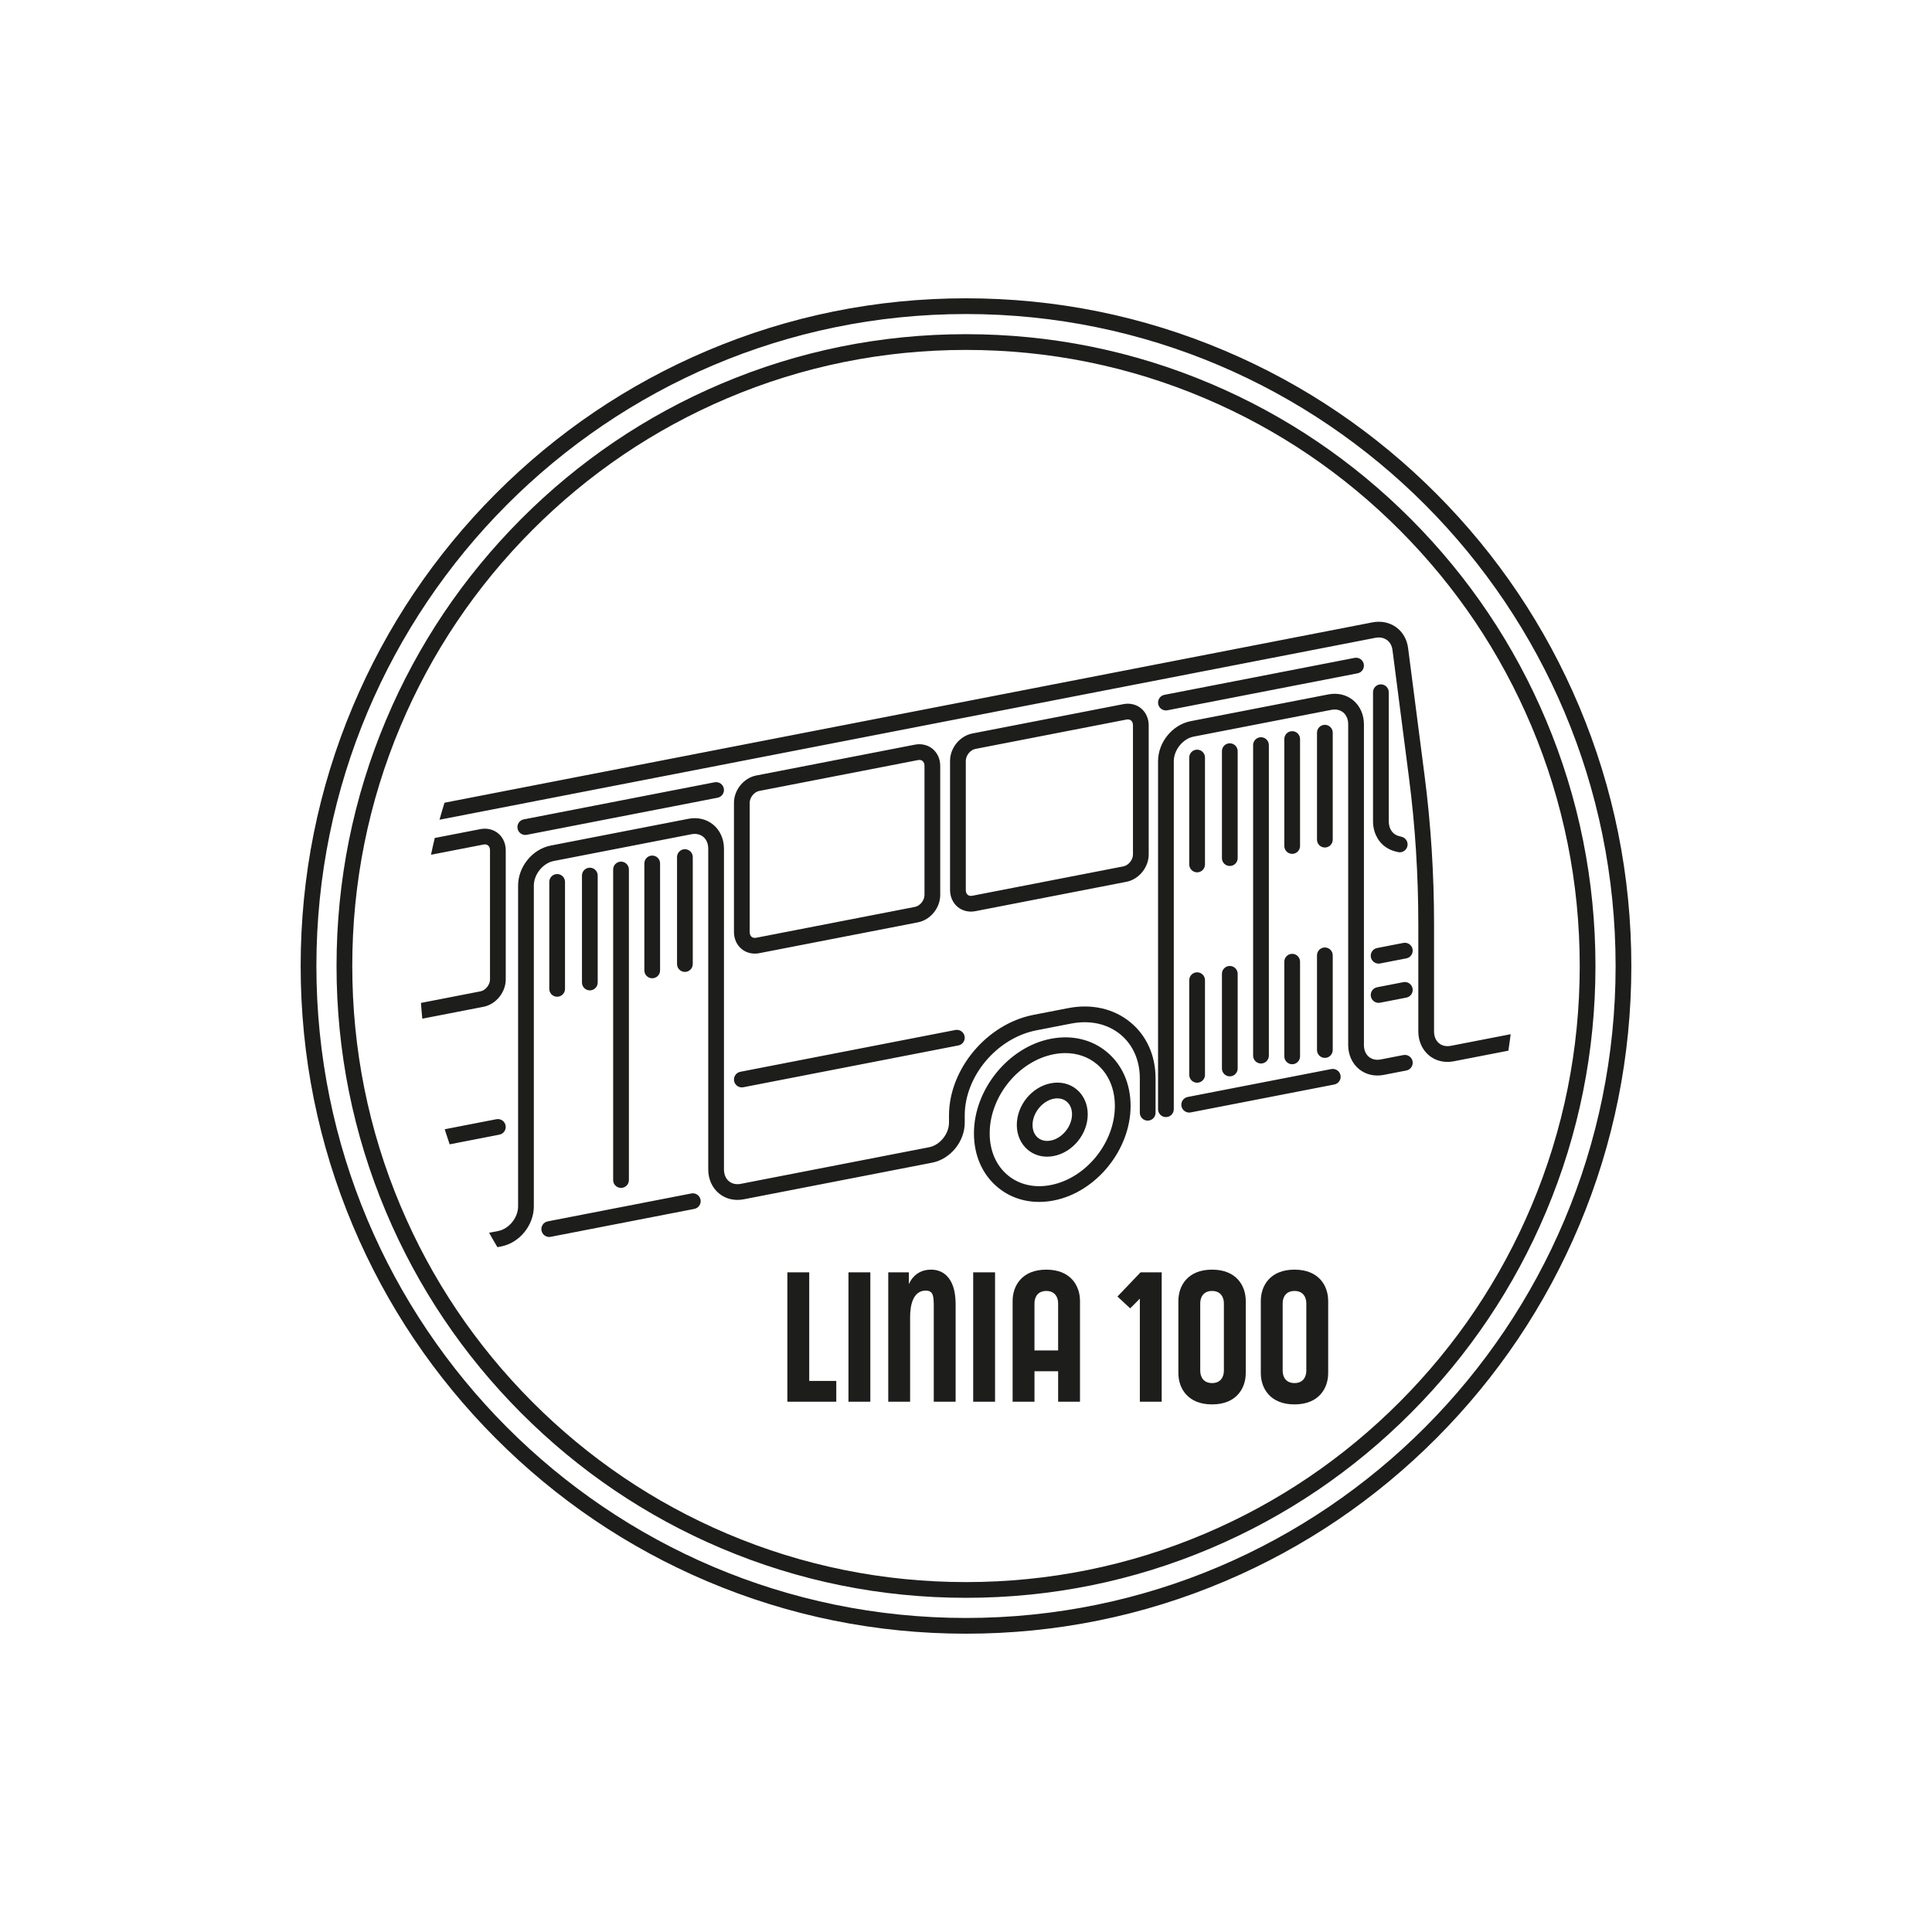 <?xml version="1.0" encoding="UTF-8"?><svg id="Warstwa_1" xmlns="http://www.w3.org/2000/svg" viewBox="0 0 700 700"><defs><style>.cls-1{fill:#1d1d1b;}</style></defs><g id="_100_black"><path class="cls-1" d="M285.276,507.865v-46.876h7.921v39.345h9.804v7.531h-17.725Z"/><path class="cls-1" d="M307.417,507.865v-46.876h7.921v46.876h-7.921Z"/><path class="cls-1" d="M338.321,507.865v-34.021c0-4.155-.065-6.232-2.922-6.232-4.675,0-5.648,5.519-5.648,9.544v30.71h-7.921v-46.876h7.467v4.35s1.818-5.324,7.986-5.324c3.636,0,5.843,1.818,7.142,4.091,1.363,2.337,1.818,5.324,1.818,8.83v34.93h-7.921Z"/><path class="cls-1" d="M352.606,507.865v-46.876h7.921v46.876h-7.921Z"/><path class="cls-1" d="M383.381,507.865v-11.037h-8.57v11.037h-7.921v-36.488c0-5.519,3.376-11.362,12.206-11.362s12.206,5.844,12.206,11.362v36.488h-7.921ZM374.811,489.297h8.57v-17.076c0-2.077-1.039-4.479-4.285-4.479s-4.285,2.402-4.285,4.479v17.076Z"/><path class="cls-1" d="M412.988,507.865v-37.332l-3.506,3.506-4.61-4.285,8.375-8.765h7.661v46.876h-7.921Z"/><path class="cls-1" d="M426.947,497.478v-26.101c0-5.519,3.376-11.362,12.206-11.362s12.206,5.844,12.206,11.362v26.101c0,5.519-3.376,11.362-12.206,11.362s-12.206-5.844-12.206-11.362ZM434.868,496.633c0,2.078,1.039,4.48,4.285,4.48s4.285-2.402,4.285-4.48v-24.412c0-2.077-1.039-4.479-4.285-4.479s-4.285,2.402-4.285,4.479v24.412Z"/><path class="cls-1" d="M456.813,497.478v-26.101c0-5.519,3.376-11.362,12.206-11.362s12.206,5.844,12.206,11.362v26.101c0,5.519-3.376,11.362-12.206,11.362s-12.206-5.844-12.206-11.362ZM464.734,496.633c0,2.078,1.039,4.48,4.285,4.48s4.285-2.402,4.285-4.48v-24.412c0-2.077-1.039-4.479-4.285-4.479s-4.285,2.402-4.285,4.479v24.412Z"/><path class="cls-1" d="M268.233,388.332l77.912-15.145c1.546-.299,3.042.709,3.342,2.254.3,1.545-.709,3.041-2.254,3.342l-77.912,15.145c-.184.036-.367.053-.547.053-1.337,0-2.53-.945-2.795-2.307-.3-1.545.709-3.041,2.254-3.342ZM344.223,322.473v-46.808c0-4.675,3.547-9.027,8.076-9.908l54.73-10.639c2.339-.452,4.669.102,6.398,1.527,1.758,1.449,2.766,3.686,2.766,6.137v46.808c0,4.675-3.547,9.027-8.076,9.907h0s-54.73,10.639-54.73,10.639c-.534.104-1.068.155-1.594.155-1.777,0-3.47-.583-4.804-1.682-1.758-1.449-2.766-3.686-2.766-6.137ZM349.924,322.473c0,.754.246,1.371.691,1.739.423.349,1.006.463,1.685.331l54.73-10.639c1.845-.359,3.464-2.374,3.464-4.312v-46.808c0-.754-.246-1.371-.691-1.739-.308-.254-.702-.384-1.156-.384-.168,0-.345.018-.528.053l-54.73,10.639c-1.845.358-3.464,2.374-3.464,4.312v46.808ZM190.319,302.52c.18,0,.363-.017.547-.053l69.132-13.438c1.545-.301,2.554-1.796,2.254-3.342-.3-1.544-1.796-2.554-3.342-2.254l-69.132,13.438c-1.545.301-2.554,1.796-2.254,3.342.265,1.361,1.458,2.307,2.795,2.307ZM265.927,337.692v-46.808c0-4.675,3.548-9.027,8.077-9.908l57.491-11.175c2.341-.454,4.67.103,6.398,1.527,1.757,1.449,2.766,3.686,2.766,6.137v46.808c0,4.676-3.548,9.028-8.077,9.908l-57.491,11.175c-.534.104-1.068.155-1.594.155-1.778,0-3.471-.583-4.805-1.682-1.757-1.449-2.766-3.686-2.766-6.137ZM271.627,337.692c0,.754.246,1.371.691,1.739.423.349,1.007.463,1.686.33l57.491-11.175h0c1.845-.358,3.463-2.374,3.463-4.312v-46.808c0-.754-.245-1.372-.691-1.739-.309-.254-.702-.384-1.157-.384-.168,0-.345.018-.528.053l-57.491,11.175c-1.846.358-3.464,2.374-3.464,4.312v46.808ZM251.003,349.289v-38.752c0-1.574-1.276-2.85-2.85-2.85s-2.85,1.276-2.85,2.85v38.752c0,1.574,1.276,2.85,2.85,2.85s2.85-1.276,2.85-2.85ZM180.931,411.109c1.545-.301,2.554-1.796,2.254-3.342-.3-1.544-1.794-2.551-3.342-2.254l-18.722,3.639c.571,1.833,1.168,3.653,1.788,5.46l18.022-3.503ZM216.558,355.984v-38.752c0-1.574-1.276-2.85-2.85-2.85s-2.85,1.276-2.85,2.85v38.752c0,1.574,1.276,2.85,2.85,2.85s2.85-1.276,2.85-2.85ZM253.818,434.667c-.3-1.544-1.794-2.555-3.342-2.254l-52.021,10.112c-1.545.301-2.554,1.796-2.254,3.342.265,1.361,1.458,2.307,2.795,2.307.18,0,.363-.017.547-.053l52.021-10.112c1.545-.301,2.554-1.796,2.254-3.342ZM227.86,427.551v-112.515c0-1.574-1.276-2.85-2.85-2.85s-2.85,1.276-2.85,2.85v112.515c0,1.574,1.276,2.85,2.85,2.85s2.85-1.276,2.85-2.85ZM204.716,358.287v-38.752c0-1.574-1.276-2.85-2.85-2.85s-2.85,1.276-2.85,2.85v38.752c0,1.574,1.276,2.85,2.85,2.85s2.85-1.276,2.85-2.85ZM174.073,359.186l-21.549,4.189c.131,1.901.296,3.806.483,5.713l22.154-4.306c4.529-.881,8.077-5.233,8.077-9.908v-46.808c0-2.451-1.008-4.688-2.766-6.137-1.729-1.425-4.058-1.98-6.399-1.527l-16.552,3.217c-.485,2.014-.938,4.038-1.36,6.072l19-3.693c.678-.134,1.262-.019,1.686.33.445.368.691.985.691,1.739v46.808c0,1.938-1.619,3.954-3.464,4.312ZM349.539,404.151c0-14.226,11.66-28.066,25.992-30.851l12.542-2.438c6.835-1.329,13.19.074,17.892,3.95,4.522,3.728,7.013,9.375,7.013,15.9v12.464c0,1.574,1.276,2.85,2.85,2.85s2.85-1.276,2.85-2.85v-12.464c0-8.259-3.227-15.468-9.087-20.298-6.04-4.979-14.068-6.807-22.605-5.147l-12.542,2.438c-16.875,3.28-30.604,19.63-30.604,36.447v2.601c0,4.073-3.296,8.154-7.198,8.913l-68.227,13.262c-1.653.323-3.182-.008-4.3-.931-1.167-.962-1.81-2.484-1.81-4.287v-116.223c0-3.485-1.416-6.65-3.884-8.685-2.457-2.024-5.658-2.778-9.014-2.129l-49.881,9.696c-6.623,1.287-11.811,7.66-11.811,14.508v116.223c0,4.073-3.296,8.155-7.198,8.913l-3.308.643c.981,1.757,1.98,3.501,3.011,5.222l1.385-.269c6.623-1.287,11.811-7.66,11.811-14.508v-116.223c0-4.073,3.296-8.155,7.198-8.913l49.881-9.696c1.656-.323,3.183.01,4.301.932,1.167.962,1.81,2.484,1.81,4.287v116.223c0,3.485,1.416,6.65,3.884,8.685,2.457,2.025,5.658,2.781,9.014,2.128l68.227-13.262c6.623-1.287,11.81-7.66,11.81-14.508v-2.601ZM239.161,351.591v-38.752c0-1.574-1.276-2.85-2.85-2.85s-2.85,1.276-2.85,2.85v38.752c0,1.574,1.276,2.85,2.85,2.85s2.85-1.276,2.85-2.85ZM394.11,403.722c0,7.138-5.406,13.78-12.308,15.122-.818.159-1.627.237-2.419.237-2.585,0-4.991-.837-6.943-2.446-2.563-2.113-4.033-5.402-4.033-9.024,0-7.138,5.406-13.78,12.308-15.122,3.488-.677,6.813.107,9.363,2.209,2.562,2.113,4.033,5.402,4.033,9.024ZM388.41,403.722c0-1.942-.695-3.585-1.958-4.626-.911-.751-2.07-1.141-3.347-1.141-.423,0-.858.043-1.302.129-4.171.811-7.695,5.173-7.695,9.526,0,1.942.695,3.585,1.958,4.626,1.212,1,2.863,1.36,4.649,1.011,4.172-.811,7.696-5.173,7.696-9.526ZM430.887,389.438c0,1.574,1.276,2.85,2.85,2.85s2.85-1.276,2.85-2.85v-34.303c0-1.574-1.276-2.85-2.85-2.85s-2.85,1.276-2.85,2.85v34.303ZM500.322,247.953c-1.574,0-2.85,1.276-2.85,2.85v46.766c0,1.264.179,2.491.531,3.645,1.115,3.654,3.82,6.29,7.42,7.23l1.006.263c.242.063.484.093.722.093,1.265,0,2.421-.849,2.755-2.13.398-1.523-.514-3.08-2.037-3.478l-1.006-.263c-1.666-.435-2.876-1.635-3.408-3.379-.188-.614-.283-1.281-.283-1.981v-46.766c0-1.574-1.276-2.85-2.85-2.85ZM422.433,257.402c.18,0,.363-.017.547-.053l68.89-13.391c1.545-.301,2.554-1.796,2.254-3.342-.3-1.545-1.795-2.552-3.342-2.254l-68.89,13.391c-1.545.301-2.554,1.796-2.254,3.342.265,1.361,1.458,2.307,2.795,2.307ZM492.359,387.323c2.457,2.025,5.656,2.782,9.014,2.128l8.174-1.589c1.545-.3,2.554-1.796,2.254-3.342-.3-1.544-1.794-2.554-3.342-2.254l-8.174,1.589c-1.653.322-3.182-.009-4.3-.931-1.167-.962-1.81-2.484-1.81-4.287v-116.223c0-3.485-1.416-6.65-3.884-8.685-2.457-2.024-5.655-2.78-9.014-2.128l-49.882,9.696c-6.623,1.288-11.81,7.661-11.81,14.508v126.086c0,1.574,1.276,2.85,2.85,2.85s2.85-1.276,2.85-2.85v-126.086c0-4.073,3.296-8.154,7.198-8.913l49.882-9.696c1.654-.323,3.182.008,4.3.931,1.167.962,1.81,2.484,1.81,4.287v116.223c0,3.485,1.416,6.65,3.884,8.685ZM381.802,434.957c-1.796.349-3.571.521-5.306.521-5.585,0-10.759-1.789-14.934-5.23-5.6-4.616-8.684-11.584-8.684-19.621,0-15.904,12.487-31.27,27.835-34.254,7.583-1.474,14.769.199,20.24,4.708,5.6,4.616,8.684,11.584,8.684,19.621,0,15.904-12.487,31.27-27.835,34.254ZM403.937,400.704c0-6.303-2.347-11.709-6.609-15.222-3.133-2.583-7.06-3.924-11.338-3.924-1.365,0-2.766.136-4.188.413-12.805,2.489-23.223,15.345-23.223,28.658,0,6.303,2.347,11.709,6.609,15.223,4.132,3.407,9.647,4.656,15.525,3.511,12.805-2.489,23.223-15.345,23.223-28.658ZM496.698,361.046c.265,1.361,1.458,2.307,2.795,2.307.18,0,.363-.017.547-.053l9.508-1.848c1.545-.301,2.554-1.796,2.254-3.342-.3-1.545-1.794-2.551-3.342-2.254l-9.508,1.848c-1.545.301-2.554,1.796-2.254,3.342ZM525.67,378.921c-1.647.321-3.17-.008-4.284-.927-1.163-.958-1.803-2.475-1.803-4.271v-38.843c0-18.098-1.147-36.152-3.409-53.661l-5.999-46.438c-.405-3.13-1.946-5.806-4.339-7.534-2.409-1.738-5.461-2.359-8.595-1.751l-336.191,65.349c-.638,2.04-1.235,4.095-1.808,6.159l339.087-65.912c1.57-.307,3.053-.029,4.171.778,1.119.808,1.818,2.067,2.022,3.642l5.999,46.438c2.231,17.268,3.362,35.076,3.362,52.931v38.843c0,3.479,1.413,6.638,3.877,8.669,1.877,1.547,4.191,2.353,6.675,2.353.761,0,1.538-.076,2.323-.228l19.751-3.839c.311-1.982.585-3.973.836-5.97l-21.675,4.213ZM496.698,346.827c.265,1.361,1.458,2.307,2.795,2.307.18,0,.363-.017.547-.053l9.508-1.848c1.545-.301,2.554-1.796,2.254-3.342-.3-1.545-1.794-2.552-3.342-2.254l-9.508,1.848c-1.545.301-2.554,1.796-2.254,3.342ZM477.174,380.44c0,1.574,1.276,2.85,2.85,2.85s2.85-1.276,2.85-2.85v-34.303c0-1.574-1.276-2.85-2.85-2.85s-2.85,1.276-2.85,2.85v34.303ZM480.024,307.068c1.574,0,2.85-1.276,2.85-2.85v-38.752c0-1.574-1.276-2.85-2.85-2.85s-2.85,1.276-2.85,2.85v38.752c0,1.574,1.276,2.85,2.85,2.85ZM442.729,387.136c0,1.574,1.276,2.85,2.85,2.85s2.85-1.276,2.85-2.85v-34.303c0-1.574-1.276-2.85-2.85-2.85s-2.85,1.276-2.85,2.85v34.303ZM428.072,400.796c.265,1.361,1.458,2.307,2.795,2.307.18,0,.363-.017.547-.053l52.021-10.112c1.545-.301,2.554-1.796,2.254-3.342-.3-1.545-1.793-2.552-3.342-2.254l-52.021,10.112c-1.545.301-2.554,1.796-2.254,3.342ZM433.737,316.065c1.574,0,2.85-1.276,2.85-2.85v-38.752c0-1.574-1.276-2.85-2.85-2.85s-2.85,1.276-2.85,2.85v38.752c0,1.574,1.276,2.85,2.85,2.85ZM468.182,309.37c1.574,0,2.85-1.276,2.85-2.85v-38.752c0-1.574-1.276-2.85-2.85-2.85s-2.85,1.276-2.85,2.85v38.752c0,1.574,1.276,2.85,2.85,2.85ZM465.332,382.743c0,1.574,1.276,2.85,2.85,2.85s2.85-1.276,2.85-2.85v-34.303c0-1.574-1.276-2.85-2.85-2.85s-2.85,1.276-2.85,2.85v34.303ZM459.731,382.479v-112.515c0-1.574-1.276-2.85-2.85-2.85s-2.85,1.276-2.85,2.85v112.515c0,1.574,1.276,2.85,2.85,2.85s2.85-1.276,2.85-2.85ZM445.579,313.763c1.574,0,2.85-1.276,2.85-2.85v-38.752c0-1.574-1.276-2.85-2.85-2.85s-2.85,1.276-2.85,2.85v38.752c0,1.574,1.276,2.85,2.85,2.85Z"/><path class="cls-1" d="M350,113.781c129.988,0,235.365,105.759,235.365,236.219s-105.376,236.219-235.365,236.219-235.365-105.759-235.365-236.219,105.376-236.219,235.365-236.219M350,578.919c30.788,0,60.652-6.05,88.762-17.983,27.156-11.528,51.547-28.033,72.495-49.057,20.95-21.026,37.397-45.508,48.885-72.767,11.893-28.22,17.923-58.202,17.923-89.112s-6.03-60.892-17.923-89.112c-11.488-27.259-27.935-51.742-48.885-72.767-20.948-21.024-45.339-37.529-72.495-49.057-28.11-11.933-57.974-17.983-88.762-17.983s-60.652,6.05-88.762,17.983c-27.156,11.528-51.547,28.033-72.495,49.057-20.95,21.026-37.397,45.508-48.885,72.767-11.893,28.22-17.923,58.202-17.923,89.112s6.03,60.892,17.923,89.112c11.488,27.259,27.935,51.742,48.885,72.767,20.948,21.024,45.339,37.529,72.495,49.057,28.11,11.933,57.974,17.983,88.762,17.983M350,108.081c-32.544,0-64.117,6.398-93.842,19.016-28.707,12.186-54.487,29.63-76.624,51.847-22.135,22.216-39.515,48.087-51.656,76.895-12.57,29.827-18.943,61.507-18.943,94.161s6.374,64.334,18.943,94.161c12.141,28.808,29.52,54.679,51.656,76.895,22.137,22.217,47.917,39.661,76.624,51.847,29.725,12.618,61.298,19.016,93.842,19.016s64.117-6.398,93.842-19.016c28.707-12.186,54.487-29.63,76.624-51.847,22.135-22.216,39.515-48.087,51.655-76.895,12.57-29.827,18.943-61.507,18.943-94.161s-6.373-64.334-18.943-94.161c-12.141-28.808-29.52-54.679-51.655-76.895-22.137-22.217-47.917-39.661-76.624-51.847-29.725-12.618-61.298-19.016-93.842-19.016h0ZM350,573.219c-30.019,0-59.134-5.898-86.535-17.53-26.476-11.239-50.258-27.332-70.684-47.833-20.43-20.504-36.468-44.377-47.67-70.958-11.596-27.516-17.476-56.753-17.476-86.898s5.88-59.383,17.476-86.898c11.202-26.58,27.24-50.454,47.67-70.958,20.427-20.501,44.208-36.594,70.684-47.833,27.401-11.632,56.516-17.53,86.535-17.53s59.134,5.898,86.535,17.53c26.476,11.239,50.258,27.332,70.684,47.833,20.429,20.503,36.468,44.377,47.67,70.958,11.596,27.516,17.476,56.752,17.476,86.898s-5.88,59.383-17.476,86.898c-11.202,26.581-27.241,50.454-47.67,70.958-20.426,20.501-44.208,36.594-70.684,47.833-27.401,11.632-56.516,17.53-86.535,17.53h0Z"/></g></svg>